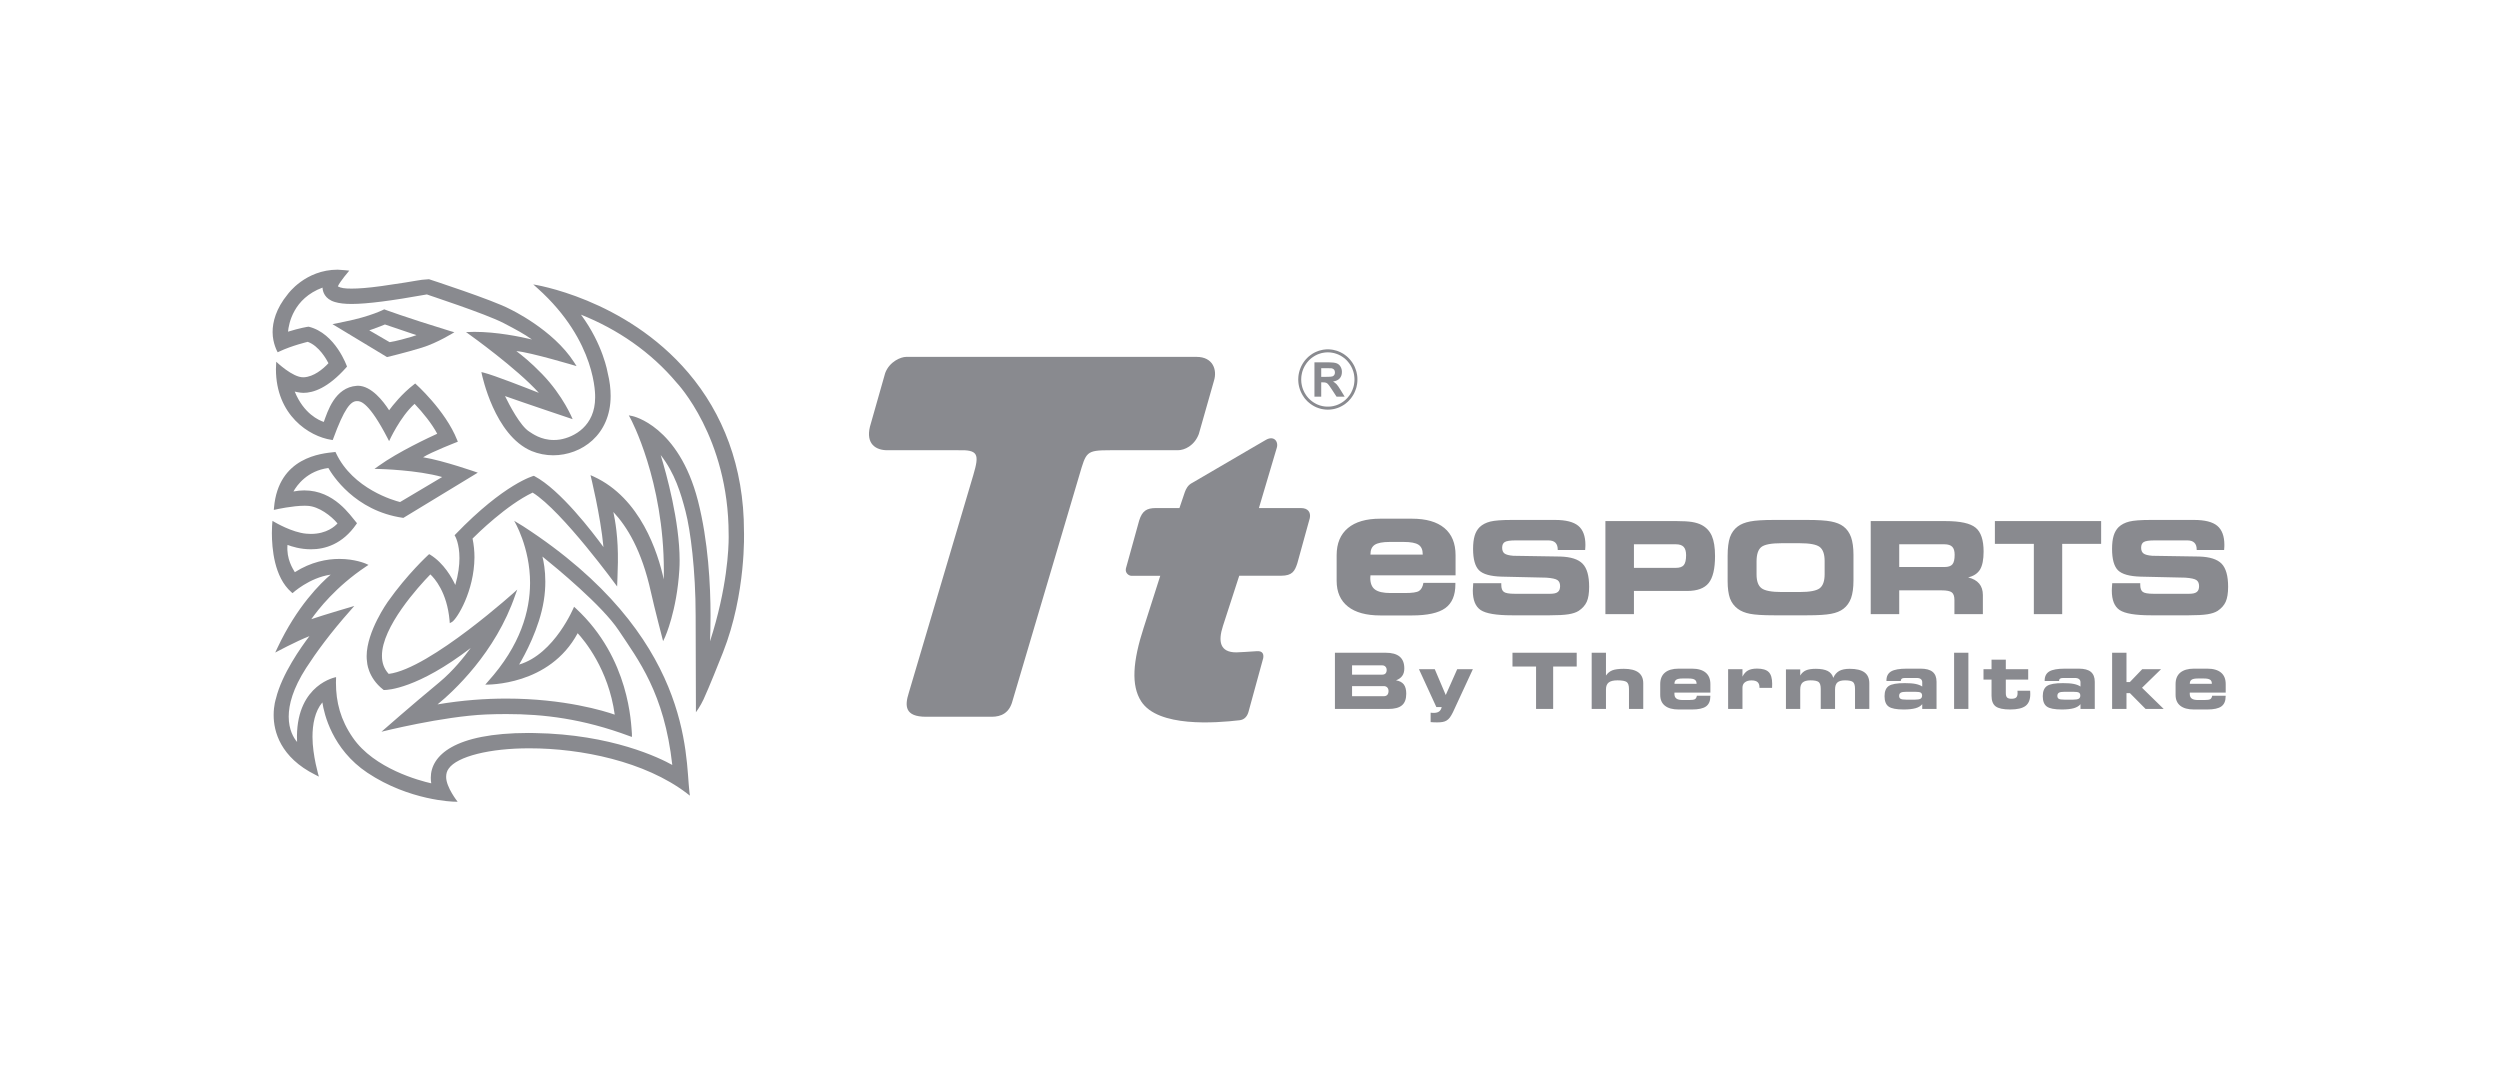 <svg width="700" height="300" viewBox="0 0 700 300" fill="none" xmlns="http://www.w3.org/2000/svg">
<path d="M198.804 179.566C198.883 177.749 198.951 175.294 198.951 172.405C198.951 163.862 198.319 151.492 195.418 140.184C190.007 119.204 177.175 116.512 177.073 116.501L176.063 116.298L176.548 117.195C176.582 117.229 185.882 134.53 185.882 159.861C185.882 160.634 185.871 161.424 185.854 162.214C184.217 154.754 179.375 139.462 166.227 133.435L165.342 133.04C165.342 133.04 168.124 144.202 168.97 153.18C165.991 149.094 156.9 137.154 149.637 133.311L149.462 133.232C149.462 133.232 141.308 135.309 127.528 149.613L127.28 149.867L127.461 150.183C127.461 150.183 128.646 152.175 128.646 156.295C128.646 158.303 128.347 160.798 127.483 163.788C126.541 161.768 124.284 157.694 120.48 155.335L120.159 155.166L119.905 155.386C119.893 155.414 114.064 160.713 108.562 168.523C108.557 168.557 102.688 176.728 102.66 183.708C102.66 184.221 102.688 184.735 102.767 185.254C102.767 185.254 102.897 189.667 107.31 193.098L107.44 193.199H107.665C108.54 193.199 116.891 192.861 131.806 181.434C129.989 183.9 126.936 187.799 122.952 191.1C115.317 197.398 106.819 204.88 106.808 204.886C106.808 204.886 123.922 200.569 136.117 200.05C138.002 199.971 139.892 199.937 141.81 199.937C152.148 199.937 163.107 201.207 176.294 206.116L176.932 206.347C176.932 206.347 176.96 205.676 176.932 205.382C176.69 202.866 176.407 184.402 161.25 170.357L160.737 169.894C160.737 169.894 155.337 183.121 145.354 186.078C146.906 183.437 151.026 175.949 152.261 168.195C152.577 166.249 152.69 164.443 152.69 162.84C152.69 159.697 152.239 157.265 151.878 155.837C155.811 159.003 168.66 169.595 173.23 176.502C178.665 184.701 186.006 194.018 188.24 214.191C184.877 212.306 171.345 205.591 149.626 205.253C149.056 205.236 148.503 205.23 147.95 205.23C127.06 205.253 120.638 211.607 120.621 217.752C120.621 218.293 120.661 218.813 120.751 219.332C117.602 218.621 104.748 215.246 98.789 206.539C95.352 201.579 94.066 196.602 94.066 191.151C94.066 190.829 94.105 189.593 94.105 189.593C94.105 189.593 83.293 191.489 83.147 206.088C83.135 206.624 83.152 207.177 83.181 207.747C82.233 206.629 80.839 204.35 80.839 200.648C80.839 197.319 81.984 192.838 85.725 187.02C88.507 182.72 92.519 177.207 98.134 170.893L99.201 169.668C99.201 169.668 90.482 172.224 87.17 173.37C89.01 170.746 94.038 164.262 102.462 158.648L103.179 158.174L102.406 157.818C102.361 157.807 99.438 156.498 95.014 156.498C91.549 156.498 87.136 157.31 82.549 160.211C82.035 159.302 80.15 156.549 80.5 152.57C81.662 153.016 84.095 153.8 87.046 153.8C91.002 153.823 95.928 152.345 99.754 146.798L99.957 146.498L99.726 146.216C98.089 144.343 93.597 137.312 85.212 137.312C84.236 137.312 83.226 137.408 82.159 137.616C83.163 135.833 86.036 131.827 91.938 131.037C92.999 132.905 99.297 143.034 112.783 144.986L112.941 145.009L133.781 132.346C133.781 132.346 124.216 128.966 118.466 128.035C120.734 126.568 128.194 123.678 128.194 123.678L128.014 123.233C124.713 114.853 116.259 107.376 116.259 107.376L115.949 107.619C112.513 110.254 109.933 113.549 108.952 114.875C107.281 112.268 103.992 108.07 100.262 108.008C100.154 108.008 100.053 107.997 99.923 108.025C93.722 108.448 91.718 115.271 90.663 118.143C89.36 117.714 85.059 115.88 82.526 109.644C82.571 109.656 84.016 110 84.93 110C87.667 110.011 91.814 108.691 96.978 102.862L97.164 102.647C97.164 102.647 93.964 93.314 86.425 91.474C86.228 91.463 83.942 91.852 80.647 92.868C80.85 90.69 82.109 83.569 90.308 80.527C90.341 81.627 90.923 83.727 93.75 84.556C94.963 84.928 96.504 85.109 98.49 85.109C102.863 85.092 109.454 84.24 119.527 82.44C119.38 82.451 135.902 87.806 141.026 90.47C144.457 92.259 146.765 93.5 148.955 95.058C145.608 94.256 139.062 92.919 132.827 92.919C132.505 92.919 130.491 92.987 130.491 92.987L131.608 93.793C131.619 93.799 144.66 103.11 150.879 110C147.109 108.51 138.402 105.102 135.53 104.363L134.791 104.182L134.943 104.91C134.988 104.944 138.397 121.89 148.858 126.297C150.766 127.076 152.831 127.482 154.913 127.482C162.808 127.459 170.973 121.799 170.979 110.869C170.979 108.877 170.73 106.721 170.155 104.413C170.155 104.397 168.88 96.491 162.672 88.106C172.892 92.168 182.254 98.562 189.482 107.173C189.533 107.224 204.018 122.431 204.018 149.591C204.018 149.596 204.029 149.873 204.029 150.426C204.029 153.451 203.651 164.584 198.804 179.566ZM208.312 148.789C208.335 130.574 202.308 115.654 192.766 104.419C174.951 83.45 149.31 79.641 149.31 79.641L150.529 80.73C167.232 95.712 166.639 111.05 166.639 111.32C166.622 119.277 160.782 122.403 156.792 123.069C156.177 123.171 155.59 123.199 155.032 123.199C151.42 123.199 149.022 121.376 148.215 120.863C145.67 119.294 142.595 113.335 141.404 110.903C146.472 112.714 160.342 117.37 160.342 117.37C160.342 117.37 157.741 110.869 151.776 104.713C148.509 101.338 146.127 99.487 144.576 98.308C148.368 98.59 161.437 102.512 161.437 102.512L160.737 101.417C154.806 92.202 142.804 86.565 142.77 86.542C138.126 84.043 120.136 78.185 120.119 78.18C116.366 78.428 118.765 78.394 106.83 80.098C102.998 80.629 100.312 80.809 98.445 80.809C96.486 80.809 95.471 80.657 94.596 80.188C95.155 78.845 97.796 75.776 97.796 75.776C97.796 75.776 95.296 75.51 94.523 75.51C85.472 75.527 80.607 82.333 80.579 82.372C77.244 86.441 76.319 90.188 76.33 93.009C76.33 96.22 77.752 98.641 77.752 98.641L78.141 98.454C81.787 96.733 86.154 95.718 86.166 95.712C89.343 96.858 91.425 100.644 91.972 101.694C90.398 103.403 87.808 105.491 85.099 105.638H84.907C81.939 105.711 77.346 101.282 77.346 101.282C77.346 101.282 77.261 102.997 77.261 103.347C77.261 116.264 86.572 122.211 92.779 123.154L93.157 123.216L93.298 122.855C96.385 114.424 98.185 112.257 99.996 112.308H100.053C101.012 112.285 103.41 112.81 108.523 122.691L108.946 123.52C108.946 123.52 112.033 116.67 116.084 113.081C118.404 115.519 120.926 118.634 122.421 121.45C120.322 122.403 111.48 126.517 106.001 130.467L104.849 131.285L106.26 131.319C106.283 131.319 116.869 131.584 123.804 133.565L112.016 140.573C110.419 140.173 98.817 136.951 94.071 126.844L93.919 126.534L93.592 126.59C90.206 126.951 77.944 127.894 76.725 142.137L76.663 142.774L77.301 142.644C77.306 142.633 81.956 141.6 85.308 141.606C85.618 141.606 85.906 141.606 86.199 141.64C89.275 141.82 92.717 144.411 94.5 146.561C93.817 147.322 91.498 149.495 87.04 149.495C86.634 149.495 86.205 149.472 85.771 149.433C81.764 149.089 76.956 146.216 76.939 146.216L76.296 145.844L76.229 146.572C76.229 146.594 76.127 147.644 76.127 149.28C76.138 153.473 76.731 161.548 81.578 165.803L81.905 166.085C81.905 166.085 86.544 161.768 92.587 160.899C89.85 163.224 83.181 169.685 77.668 181.428L77.063 182.72C77.063 182.72 82.904 179.56 86.645 178.121C84.366 181.112 78.926 188.719 77.256 195.631C77.256 195.626 76.624 197.46 76.624 200.185C76.607 204.818 78.508 212.058 88.299 216.945L89.286 217.453C89.286 217.453 87.497 211.561 87.497 206.325C87.497 202.809 88.163 199.158 90.263 196.67C90.742 199.847 93.005 209.767 102.863 216.364C114.645 224.23 127.06 224.461 127.099 224.467L128.138 224.489C128.138 224.489 124.899 220.426 124.921 217.532C124.927 216.68 125.119 215.89 125.643 215.195C127.997 211.81 137.133 209.496 148.294 209.53C162.712 209.524 180.583 213.192 192.286 222.097L193.173 222.785L193.031 221.668C191.852 211.573 193.917 178.105 146.455 147.334L143.961 145.821C143.972 145.827 148.441 153.219 148.418 163.252C148.396 170.955 145.834 180.633 136.608 190.852L135.88 191.704C136.591 191.698 153.858 192.014 161.747 177.298C163.558 179.256 170.386 187.364 172.124 200.101C169.229 199.085 158.006 195.603 141.76 195.603C135.925 195.603 129.458 196.055 122.512 197.228C126.817 193.724 138.78 182.782 144.299 166.536L144.835 165.086C144.824 165.131 120.356 187.297 108.833 188.691C107.501 187.246 106.948 185.547 106.948 183.64C106.886 175.56 117.213 164.2 120.497 160.832C121.598 161.847 125.181 165.752 125.88 173.759L125.937 174.487L126.592 174.132C127.98 173.235 132.776 165.566 132.85 156.052C132.85 154.342 132.68 152.57 132.313 150.793C133.623 149.484 141.884 141.363 149.141 137.927C157.436 143.068 172.801 164.212 172.801 164.212C172.801 164.212 172.977 159.596 173.01 157.519C173.123 150.471 172.237 145.691 171.741 143.355C175.533 147.413 179.663 153.992 182.27 165.837C183.168 169.945 185.667 179.526 185.667 179.526L186.232 178.325C186.243 178.285 189.504 171.096 190.215 159.545C190.272 158.676 190.295 157.801 190.295 156.915C190.295 145.962 186.582 132.611 184.99 127.408C188.957 132.487 190.633 138.091 191.954 143.175C193.331 148.462 194.781 159.641 194.781 172.411C194.803 172.411 194.859 199.435 194.859 199.435C194.859 199.435 196.124 197.725 196.993 195.823C198.669 192.167 201.18 185.813 202.421 182.709C208.995 166.079 208.312 148.789 208.312 148.789Z" fill="#898A8F"/>
<path d="M115.23 94.3C110.958 95.57 109.096 95.807 109.096 95.807L103.391 92.489L104.271 92.195C105.851 91.665 107.781 90.852 107.781 90.852L116.613 93.843L115.23 94.3ZM107.578 86.614C107.578 86.614 103.904 88.584 96.478 90.068C95.439 90.271 94.209 90.536 93.092 90.762L108.362 99.983C108.362 99.983 113.492 98.77 118.131 97.342C122.544 95.988 127.222 93.025 127.222 93.025L126.195 92.737C113.108 88.725 107.578 86.614 107.578 86.614Z" fill="#898A8F"/>
<path fill-rule="evenodd" clip-rule="evenodd" d="M371.346 105.515H369.941V103.094H371.419C372.204 103.094 372.661 103.099 372.813 103.116C373.118 103.167 373.36 103.297 373.535 103.489C373.699 103.692 373.784 103.952 373.784 104.273C373.784 104.561 373.727 104.804 373.592 104.99C373.456 105.187 373.287 105.323 373.056 105.396C372.825 105.475 372.266 105.515 371.346 105.515ZM374.275 107.625C374.01 107.332 373.665 107.072 373.259 106.824C374.089 106.7 374.709 106.401 375.127 105.932C375.533 105.47 375.736 104.877 375.736 104.155C375.736 103.585 375.607 103.088 375.336 102.642C375.07 102.197 374.698 101.886 374.241 101.723C373.778 101.548 373.056 101.452 372.046 101.452H368.045V111.062H369.941V107.055H370.33C370.765 107.055 371.081 107.089 371.284 107.163C371.493 107.23 371.679 107.366 371.854 107.569C372.04 107.749 372.367 108.229 372.858 108.968L374.23 111.062H376.504L375.358 109.189C374.901 108.438 374.546 107.936 374.275 107.625ZM379.241 106.655L379.207 107.038L379.162 107.417L379.105 107.795L379.015 108.156L378.913 108.523L378.789 108.873L378.665 109.211L378.507 109.544L378.349 109.883L378.169 110.193L377.977 110.509L377.768 110.802L377.542 111.085L377.311 111.372L377.062 111.632L376.803 111.886L376.538 112.117L376.25 112.349L375.956 112.557L375.652 112.761L375.347 112.941L375.008 113.116L374.692 113.263L374.36 113.398L374.004 113.522L373.648 113.618L373.293 113.709L372.932 113.771L372.554 113.822L372.181 113.844L371.786 113.855L371.408 113.844L371.03 113.822L370.658 113.771L370.296 113.709L369.929 113.618L369.585 113.522L369.235 113.398L368.891 113.263L368.57 113.116L368.253 112.941L367.938 112.761L367.627 112.557L367.339 112.349L367.051 112.117L366.786 111.886L366.521 111.632L366.278 111.372L366.036 111.085L365.816 110.802L365.618 110.509L365.426 110.193L365.24 109.883L365.082 109.544L364.924 109.211L364.794 108.873L364.676 108.523L364.574 108.156L364.495 107.795L364.427 107.417L364.376 107.038L364.354 106.655L364.337 106.265L364.354 105.859L364.376 105.475L364.427 105.103L364.495 104.736L364.574 104.358L364.676 103.991L364.794 103.647L364.924 103.303L365.082 102.964L365.24 102.642L365.426 102.326L365.618 102.022L365.816 101.723L366.036 101.435L366.278 101.158L366.521 100.882L366.786 100.633L367.051 100.391L367.339 100.171L367.627 99.962L367.938 99.764L368.253 99.572L368.57 99.414L368.891 99.256L369.235 99.127L369.585 99.008L369.929 98.895L370.296 98.816L370.658 98.754L371.03 98.698L371.408 98.669L371.786 98.658L372.181 98.669L372.554 98.698L372.932 98.754L373.293 98.816L373.648 98.895L374.004 99.008L374.36 99.127L374.692 99.256L375.008 99.414L375.347 99.572L375.652 99.764L375.956 99.962L376.25 100.171L376.538 100.391L376.803 100.633L377.062 100.882L377.311 101.158L377.542 101.435L377.768 101.723L377.977 102.022L378.169 102.326L378.349 102.642L378.507 102.964L378.665 103.303L378.913 103.991L379.015 104.358L379.105 104.736L379.162 105.103L379.207 105.475L379.241 105.859L379.252 106.265L379.241 106.655ZM380.07 105.825L380.037 105.396L379.986 104.973L379.901 104.561L379.822 104.16L379.703 103.76L379.563 103.359L379.416 102.975L379.258 102.597L379.077 102.236L378.868 101.886L378.659 101.542L378.423 101.215L378.18 100.899L377.914 100.583L377.644 100.295L377.362 100.013L377.057 99.747L376.746 99.499L376.425 99.262L376.086 99.036L375.731 98.844L375.375 98.647L374.642 98.331L374.252 98.196L373.857 98.094L373.456 97.992L373.056 97.913L372.633 97.862L372.221 97.823L371.786 97.817L371.368 97.823L370.951 97.862L370.533 97.913L370.127 97.992L369.732 98.094L369.331 98.196L368.964 98.331L368.575 98.489L368.208 98.647L367.847 98.844L367.508 99.036L367.181 99.262L366.848 99.499L366.532 99.747L366.227 100.013L365.669 100.583L365.398 100.899L365.161 101.215L364.935 101.542L364.715 101.886L364.523 102.236L364.331 102.597L364.168 102.975L364.016 103.359L363.886 103.76L363.773 104.16L363.682 104.561L363.604 104.973L363.553 105.396L363.524 105.825L363.507 106.265L363.524 106.694L363.553 107.112L363.604 107.546L363.682 107.953L363.773 108.365L363.886 108.765L364.016 109.155L364.168 109.538L364.331 109.905L364.523 110.283L364.715 110.633L364.935 110.966L365.161 111.305L365.398 111.632L365.669 111.925L365.94 112.23L366.227 112.507L366.532 112.766L366.848 113.026L367.181 113.263L367.508 113.477L367.847 113.68L368.208 113.867L368.575 114.042L368.964 114.188L369.331 114.318L369.732 114.437L370.127 114.533L370.533 114.6L370.951 114.657L371.368 114.691L371.786 114.702L372.221 114.691L372.633 114.657L373.056 114.6L373.456 114.533L373.857 114.437L374.252 114.318L374.642 114.188L375.008 114.042L375.375 113.867L375.731 113.68L376.086 113.477L376.425 113.263L376.746 113.026L377.057 112.766L377.362 112.507L377.644 112.23L377.914 111.925L378.18 111.632L378.423 111.305L378.659 110.966L378.868 110.633L379.077 110.283L379.258 109.905L379.416 109.538L379.563 109.155L379.703 108.765L379.822 108.365L379.901 107.953L379.986 107.546L380.037 107.112L380.07 106.694L380.076 106.265L380.07 105.825Z" fill="#898A8F"/>
<path d="M277.673 200.693H259.294C253.324 200.693 253.307 197.657 254.452 194.023L272.527 133.012C274.254 127.143 273.937 125.896 268.182 126.065H248.454C245.255 126.065 242.399 124.333 243.59 119.452L247.856 104.441C249.086 101.18 252.303 99.927 253.713 99.927H335.056C339.604 99.927 340.846 103.527 339.932 106.54L335.665 121.54C334.418 124.801 331.676 126.065 329.802 126.065H310.854C304.059 126.065 304.144 126.545 302.231 133L283.502 196.246C282.611 199.671 280.314 200.693 277.673 200.693Z" fill="#898A8F"/>
<path d="M318.96 145.777C319.829 142.945 321.177 142.296 323.508 142.256H330.24L331.764 137.759C332.096 136.901 332.565 135.806 333.925 135.146L349.967 125.773C351.463 124.904 352.958 124.03 354.448 123.166C356.728 121.846 358.116 123.674 357.45 125.553L352.496 142.256H364.255C366.214 142.256 367.071 143.402 366.749 145.066L366.112 147.357L363.257 157.701C362.551 159.873 361.869 161.205 358.714 161.205H346.988L342.423 175.279C341.018 179.601 341.577 182.665 346.153 182.665C347.05 182.665 349.821 182.462 351.943 182.327C353.692 182.219 353.856 183.331 353.703 184.268L349.555 199.408C349.104 200.903 348.15 201.541 347.112 201.665C340.408 202.449 324.258 203.713 319.535 196.383C316.68 191.942 317.143 185.267 320.263 175.645H320.269L324.873 161.222H316.753C316.178 161.222 314.953 160.534 315.258 159.151L318.96 145.777Z" fill="#898A8F"/>
<path d="M591.421 163.301L599.27 163.295V163.758C599.27 164.74 599.513 165.395 599.993 165.739C600.472 166.083 601.471 166.258 603.006 166.258H613C613.981 166.258 614.676 166.094 615.099 165.756C615.533 165.428 615.742 164.887 615.742 164.108C615.742 163.324 615.488 162.771 615.003 162.426C614.517 162.088 613.479 161.856 611.882 161.744L599.378 161.461C596.257 161.371 594.141 160.779 593.029 159.673C591.94 158.578 591.376 156.58 591.376 153.697C591.376 152.201 591.523 150.966 591.822 149.995C592.115 149.024 592.578 148.217 593.216 147.585C593.983 146.863 594.965 146.35 596.195 146.039C597.419 145.734 599.417 145.582 602.182 145.582H614.32C617.345 145.582 619.529 146.135 620.832 147.224C622.158 148.33 622.824 150.119 622.824 152.568C622.824 152.732 622.824 152.901 622.813 153.093C622.813 153.285 622.784 153.584 622.75 154.001H615.076V153.9C615.076 153.031 614.862 152.388 614.41 151.953C613.981 151.53 613.338 151.31 612.458 151.31H603.283C601.753 151.31 600.743 151.468 600.247 151.767C599.767 152.066 599.518 152.602 599.518 153.364C599.518 154.103 599.744 154.645 600.19 154.978C600.63 155.311 601.449 155.525 602.639 155.621L615.742 155.83C618.721 155.914 620.832 156.58 622.056 157.839C623.27 159.103 623.874 161.258 623.874 164.3C623.874 166.111 623.636 167.516 623.191 168.509C622.75 169.486 621.989 170.343 620.939 171.043C620.234 171.489 619.286 171.805 618.084 171.997C616.876 172.189 615.133 172.284 612.858 172.284H602.25C597.899 172.284 594.993 171.799 593.515 170.823C592.047 169.847 591.308 168.035 591.308 165.366C591.308 165.214 591.32 164.96 591.336 164.604C591.353 164.255 591.376 163.815 591.421 163.301ZM577.415 171.963H569.476V152.292H558.568V145.904H588.317V152.292H577.415V171.963ZM544.731 145.904C548.868 145.904 551.672 146.519 553.168 147.749C554.669 148.968 555.408 151.208 555.408 154.447C555.408 156.688 555.069 158.375 554.415 159.464C553.749 160.559 552.632 161.309 551.074 161.67C552.44 162.003 553.478 162.579 554.172 163.408C554.861 164.232 555.205 165.304 555.205 166.625V171.963H547.237V167.996C547.237 166.963 547 166.258 546.515 165.874C546.029 165.49 545.07 165.299 543.654 165.299H531.781V171.963H523.802V145.904H544.731ZM544.432 152.399H531.781V158.764H544.432C545.499 158.764 546.238 158.521 546.661 158.03C547.096 157.528 547.299 156.631 547.299 155.333C547.299 154.306 547.079 153.561 546.627 153.093C546.17 152.636 545.443 152.399 544.432 152.399ZM498.86 165.767H503.916C506.726 165.767 508.6 165.411 509.52 164.712C510.439 164.001 510.897 162.691 510.897 160.779V157.088C510.897 155.175 510.439 153.86 509.52 153.149C508.6 152.45 506.726 152.1 503.916 152.1H498.821C495.954 152.1 494.064 152.455 493.166 153.172C492.28 153.877 491.835 155.232 491.835 157.224V160.852C491.835 162.72 492.309 164.029 493.246 164.717C494.182 165.412 496.056 165.767 498.86 165.767ZM496.699 172.284C493.663 172.284 491.44 172.149 490.006 171.867C488.607 171.596 487.461 171.133 486.564 170.456C485.571 169.717 484.843 168.746 484.386 167.533C483.963 166.314 483.737 164.717 483.737 162.72V155.621C483.737 153.437 483.963 151.699 484.386 150.435C484.843 149.165 485.571 148.15 486.564 147.41C487.439 146.75 488.607 146.288 490.063 146.005C491.524 145.723 493.714 145.582 496.665 145.582H506.027C509.006 145.582 511.201 145.723 512.68 146.005C514.147 146.288 515.309 146.75 516.167 147.41C517.132 148.138 517.837 149.143 518.3 150.418C518.735 151.699 518.971 153.319 518.971 155.305V162.567C518.971 164.576 518.735 166.213 518.3 167.466C517.837 168.724 517.132 169.717 516.167 170.456C515.292 171.133 514.141 171.596 512.702 171.867C511.269 172.149 509.045 172.284 506.027 172.284H496.699ZM469.506 145.904C471.289 145.904 472.699 145.989 473.755 146.152C474.81 146.327 475.707 146.604 476.446 146.987C477.767 147.681 478.726 148.708 479.319 150.068C479.906 151.428 480.21 153.296 480.21 155.689C480.21 159.261 479.612 161.777 478.416 163.256C477.236 164.734 475.211 165.468 472.384 165.468H457.503V171.963H449.513V145.904H469.506ZM469.235 152.399H457.503V159.001H469.235C470.296 159.001 471.041 158.742 471.469 158.222C471.893 157.698 472.107 156.767 472.107 155.446C472.107 154.385 471.876 153.606 471.424 153.121C470.967 152.636 470.234 152.399 469.235 152.399ZM412.501 163.301L420.361 163.295V163.758C420.361 164.74 420.604 165.395 421.089 165.739C421.563 166.083 422.562 166.258 424.091 166.258H434.091C435.067 166.258 435.778 166.094 436.19 165.756C436.613 165.428 436.827 164.887 436.827 164.108C436.827 163.324 436.579 162.771 436.088 162.426C435.603 162.088 434.57 161.856 432.968 161.744L420.474 161.461C417.337 161.371 415.221 160.779 414.126 159.673C413.031 158.578 412.461 156.58 412.461 153.697C412.461 152.201 412.614 150.966 412.907 149.995C413.195 149.024 413.669 148.217 414.307 147.585C415.074 146.863 416.056 146.35 417.275 146.039C418.516 145.734 420.508 145.582 423.268 145.582H435.428C438.424 145.582 440.591 146.135 441.917 147.224C443.244 148.33 443.915 150.119 443.915 152.568C443.915 152.732 443.904 152.901 443.898 153.093C443.898 153.285 443.881 153.584 443.842 154.001H436.167V153.9C436.167 153.031 435.947 152.388 435.513 151.953C435.078 151.53 434.429 151.31 433.543 151.31H424.374C422.844 151.31 421.828 151.468 421.337 151.767C420.852 152.066 420.604 152.602 420.604 153.364C420.604 154.103 420.824 154.645 421.264 154.978C421.716 155.311 422.534 155.525 423.725 155.621L436.827 155.83C439.807 155.914 441.917 156.58 443.13 157.839C444.361 159.103 444.959 161.258 444.959 164.3C444.959 166.111 444.739 167.516 444.287 168.509C443.842 169.486 443.08 170.343 442.025 171.043C441.325 171.489 440.366 171.805 439.169 171.997C437.967 172.189 436.229 172.284 433.955 172.284H423.341C418.985 172.284 416.084 171.799 414.6 170.823C413.133 169.847 412.388 168.035 412.388 165.366C412.388 165.214 412.411 164.96 412.422 164.604C412.439 164.255 412.461 163.815 412.501 163.301ZM383.728 155.282H398.365V155.181C398.365 153.923 397.97 153.037 397.175 152.523C396.385 152.004 395.002 151.744 393.027 151.744H389.111C387.153 151.744 385.753 152.009 384.935 152.54C384.134 153.07 383.728 153.945 383.728 155.181V155.282ZM398.557 163.205H407.507V163.606C407.507 166.692 406.564 168.91 404.674 170.276C402.784 171.636 399.674 172.324 395.335 172.324H386.515C382.543 172.324 379.506 171.494 377.413 169.83C375.319 168.165 374.259 165.767 374.259 162.629V155.463C374.259 152.151 375.319 149.623 377.413 147.862C379.506 146.113 382.52 145.232 386.464 145.232H395.335C399.313 145.232 402.343 146.107 404.426 147.845C406.519 149.589 407.558 152.134 407.558 155.463V161.1H383.728C383.728 161.185 383.716 161.309 383.705 161.467C383.682 161.631 383.677 161.744 383.677 161.794C383.677 163.318 384.111 164.413 384.992 165.062C385.877 165.722 387.317 166.049 389.337 166.049H393.332C395.392 166.049 396.723 165.868 397.344 165.457C397.959 165.05 398.365 164.311 398.557 163.205Z" fill="#898A8F"/>
<path d="M613.147 191.467H619.32V191.422C619.32 190.897 619.156 190.524 618.823 190.316C618.49 190.084 617.903 189.977 617.074 189.977H615.421C614.586 189.977 613.999 190.084 613.66 190.316C613.31 190.536 613.147 190.908 613.147 191.422V191.467ZM619.41 194.813H623.18V194.982C623.18 196.28 622.785 197.211 621.989 197.792C621.188 198.368 619.873 198.656 618.045 198.656H614.315C612.639 198.656 611.363 198.312 610.477 197.601C609.597 196.907 609.163 195.896 609.163 194.559V191.54C609.163 190.158 609.597 189.069 610.477 188.335C611.363 187.601 612.639 187.223 614.298 187.223H618.045C619.726 187.223 621.007 187.596 621.888 188.329C622.773 189.063 623.197 190.141 623.197 191.54V193.921H613.147C613.147 193.961 613.141 194.006 613.135 194.091C613.13 194.153 613.13 194.198 613.13 194.215C613.13 194.864 613.299 195.321 613.683 195.592C614.049 195.879 614.659 196.009 615.517 196.009H617.198C618.073 196.009 618.631 195.93 618.885 195.761C619.15 195.592 619.32 195.281 619.41 194.813ZM595.416 190.97H596.37L599.829 187.37H605.1L599.767 192.573L605.839 198.509H600.772L596.37 194.068H595.416V198.509H591.393V182.765H595.416V190.97ZM586.535 198.509H582.534V197.166C582.122 197.68 581.484 198.063 580.649 198.3C579.808 198.532 578.702 198.656 577.325 198.656C575.277 198.656 573.883 198.391 573.127 197.843C572.365 197.307 571.976 196.337 571.976 194.937C571.976 193.555 572.377 192.601 573.172 192.065C573.957 191.54 575.429 191.275 577.613 191.275C578.849 191.275 579.864 191.343 580.649 191.501C581.433 191.664 582.06 191.901 582.534 192.229V191.038C582.534 190.643 582.393 190.349 582.122 190.141C581.851 189.926 581.473 189.836 580.965 189.836H577.692C577.297 189.836 577.004 189.892 576.812 190.028C576.625 190.169 576.535 190.378 576.535 190.677H572.506V190.536C572.506 189.373 572.946 188.521 573.81 187.996C574.684 187.489 576.123 187.223 578.155 187.223H582.077C583.589 187.223 584.723 187.522 585.445 188.126C586.168 188.736 586.535 189.65 586.535 190.908V198.509ZM580.48 193.701H578.047C577.308 193.701 576.801 193.78 576.496 193.961C576.208 194.141 576.061 194.435 576.061 194.847C576.061 195.248 576.197 195.513 576.462 195.671C576.738 195.829 577.257 195.902 578.047 195.902H580.48C581.225 195.902 581.738 195.812 582.037 195.648C582.336 195.468 582.483 195.185 582.483 194.768C582.483 194.362 582.353 194.091 582.082 193.921C581.794 193.769 581.281 193.701 580.48 193.701ZM557.631 190.287H555.38V187.37H557.631V184.712H561.627V187.37H567.896V190.287H561.627V194.068C561.627 194.649 561.751 195.067 561.982 195.304C562.225 195.53 562.62 195.654 563.19 195.654C563.833 195.654 564.279 195.53 564.527 195.298C564.792 195.056 564.922 194.638 564.922 194.057C564.922 193.921 564.911 193.735 564.894 193.464C564.883 193.436 564.883 193.419 564.883 193.408H568.432C568.449 193.521 568.455 193.651 568.46 193.792C568.472 193.921 568.477 194.119 568.477 194.378C568.477 195.891 568.026 196.98 567.162 197.651C566.265 198.323 564.838 198.656 562.829 198.656C560.916 198.656 559.573 198.368 558.788 197.792C558.021 197.211 557.631 196.224 557.631 194.813V190.287ZM551.148 198.509H547.147V182.765H551.148V198.509ZM542.232 198.509H538.225V197.166C537.813 197.68 537.204 198.063 536.352 198.3C535.511 198.532 534.405 198.656 533.034 198.656C530.991 198.656 529.586 198.391 528.824 197.843C528.063 197.307 527.673 196.337 527.673 194.937C527.673 193.555 528.074 192.601 528.864 192.065C529.648 191.54 531.127 191.275 533.31 191.275C534.552 191.275 535.568 191.343 536.352 191.501C537.131 191.664 537.763 191.901 538.225 192.229V191.038C538.225 190.643 538.09 190.349 537.831 190.141C537.554 189.926 537.181 189.836 536.679 189.836H533.395C533 189.836 532.695 189.892 532.515 190.028C532.329 190.169 532.227 190.378 532.227 190.677H528.204V190.536C528.204 189.373 528.633 188.521 529.513 187.996C530.388 187.489 531.832 187.223 533.858 187.223H537.785C539.298 187.223 540.409 187.522 541.143 188.126C541.871 188.736 542.232 189.65 542.232 190.908V198.509ZM536.188 193.701H533.745C533.017 193.701 532.498 193.78 532.193 193.961C531.9 194.141 531.753 194.435 531.753 194.847C531.753 195.248 531.894 195.513 532.17 195.671C532.447 195.829 532.966 195.902 533.745 195.902H536.188C536.922 195.902 537.447 195.812 537.74 195.648C538.033 195.468 538.186 195.185 538.186 194.768C538.186 194.362 538.051 194.091 537.785 193.921C537.509 193.769 536.967 193.701 536.188 193.701ZM504.063 198.509H500.062V187.432H504.063V189.153C504.475 188.465 505.011 187.985 505.671 187.697C506.32 187.415 507.24 187.268 508.436 187.268C509.875 187.268 510.976 187.477 511.766 187.878C512.544 188.29 513.069 188.927 513.323 189.808C513.69 188.922 514.254 188.279 514.976 187.867C515.693 187.466 516.675 187.268 517.916 187.268C519.779 187.268 521.156 187.601 522.07 188.273C522.956 188.933 523.407 189.943 523.407 191.32V198.509H519.406V192.906C519.406 191.913 519.214 191.275 518.825 190.953C518.419 190.654 517.685 190.496 516.607 190.496C515.625 190.496 514.915 190.694 514.469 191.089C514.04 191.478 513.814 192.133 513.814 193.035V198.509H509.808V192.906C509.808 191.913 509.616 191.275 509.21 190.953C508.809 190.654 508.058 190.496 506.958 190.496C505.942 190.496 505.203 190.694 504.746 191.094C504.294 191.495 504.063 192.133 504.063 193.035V198.509ZM487.89 189.463C488.285 188.662 488.81 188.081 489.431 187.731C490.063 187.381 490.915 187.206 491.954 187.206C493.505 187.206 494.6 187.528 495.249 188.188C495.892 188.832 496.208 189.937 496.208 191.484C496.208 191.709 496.202 192.054 496.18 192.533V192.601H492.653V192.426C492.653 191.771 492.467 191.292 492.1 190.97C491.739 190.665 491.175 190.513 490.413 190.513C489.634 190.513 489.014 190.694 488.557 191.055C488.111 191.416 487.89 191.918 487.89 192.573V198.509H483.873V187.37H487.89V189.463ZM468.851 191.467H475.042V191.422C475.042 190.897 474.861 190.524 474.528 190.316C474.19 190.084 473.608 189.977 472.773 189.977H471.125C470.301 189.977 469.715 190.084 469.359 190.316C469.015 190.536 468.851 190.908 468.851 191.422V191.467ZM475.121 194.813H478.896V194.982C478.896 196.28 478.489 197.211 477.694 197.792C476.898 198.368 475.583 198.656 473.749 198.656H470.025C468.349 198.656 467.063 198.312 466.177 197.601C465.302 196.907 464.862 195.896 464.862 194.559V191.54C464.862 190.158 465.302 189.069 466.177 188.335C467.063 187.601 468.349 187.223 470.008 187.223H473.749C475.431 187.223 476.706 187.596 477.587 188.329C478.467 189.063 478.907 190.141 478.907 191.54V193.921H468.851C468.851 193.961 468.851 194.006 468.846 194.091C468.834 194.153 468.834 194.198 468.834 194.215C468.834 194.864 469.009 195.321 469.393 195.592C469.76 195.879 470.369 196.009 471.233 196.009H472.909C473.772 196.009 474.336 195.93 474.596 195.761C474.861 195.592 475.042 195.281 475.121 194.813ZM449.671 198.509H445.67V182.765H449.671V189.153C450.134 188.465 450.726 187.985 451.437 187.697C452.148 187.415 453.232 187.268 454.682 187.268C456.488 187.268 457.848 187.607 458.762 188.284C459.659 188.961 460.11 189.971 460.11 191.32V198.509H456.115V192.906C456.115 191.913 455.895 191.275 455.455 190.953C455.004 190.654 454.157 190.496 452.899 190.496C451.759 190.496 450.946 190.694 450.439 191.094C449.931 191.495 449.671 192.133 449.671 193.035V198.509ZM434.886 198.509H430.096V186.625H423.493V182.765H441.478V186.625H434.886V198.509ZM403.675 197.979H402.18L397.305 187.37H401.734L404.81 194.604L408.021 187.37H412.405L406.841 199.384C406.548 199.987 406.254 200.501 405.966 200.89C405.673 201.28 405.351 201.568 404.996 201.776C404.697 201.951 404.33 202.087 403.918 202.154C403.489 202.233 402.993 202.267 402.394 202.267C402.09 202.267 401.785 202.256 401.48 202.25C401.17 202.234 400.871 202.211 400.578 202.188V199.553C400.736 199.576 400.888 199.581 401.029 199.593C401.17 199.61 401.311 199.609 401.452 199.609C402.09 199.609 402.581 199.48 402.936 199.226C403.303 198.961 403.546 198.543 403.675 197.979ZM388.705 198.509H373.779V182.765H387.965C389.726 182.765 391.041 183.127 391.916 183.86C392.773 184.582 393.208 185.683 393.208 187.161C393.208 187.996 393.027 188.685 392.638 189.227C392.271 189.774 391.673 190.191 390.883 190.496C391.876 190.66 392.598 191.038 393.061 191.636C393.524 192.245 393.75 193.115 393.75 194.243C393.75 195.733 393.349 196.816 392.553 197.482C391.758 198.171 390.471 198.509 388.705 198.509ZM387.029 188.899C387.43 188.899 387.74 188.781 387.949 188.566C388.157 188.335 388.27 188.013 388.27 187.601C388.27 187.212 388.146 186.89 387.926 186.665C387.695 186.422 387.401 186.298 387.029 186.298H378.576V188.899H387.029ZM387.463 194.937C387.887 194.937 388.219 194.813 388.451 194.559C388.671 194.311 388.789 193.95 388.789 193.481C388.789 193.069 388.66 192.731 388.428 192.482C388.18 192.229 387.858 192.11 387.463 192.11H378.576V194.937H387.463Z" fill="#898A8F"/>
</svg>

